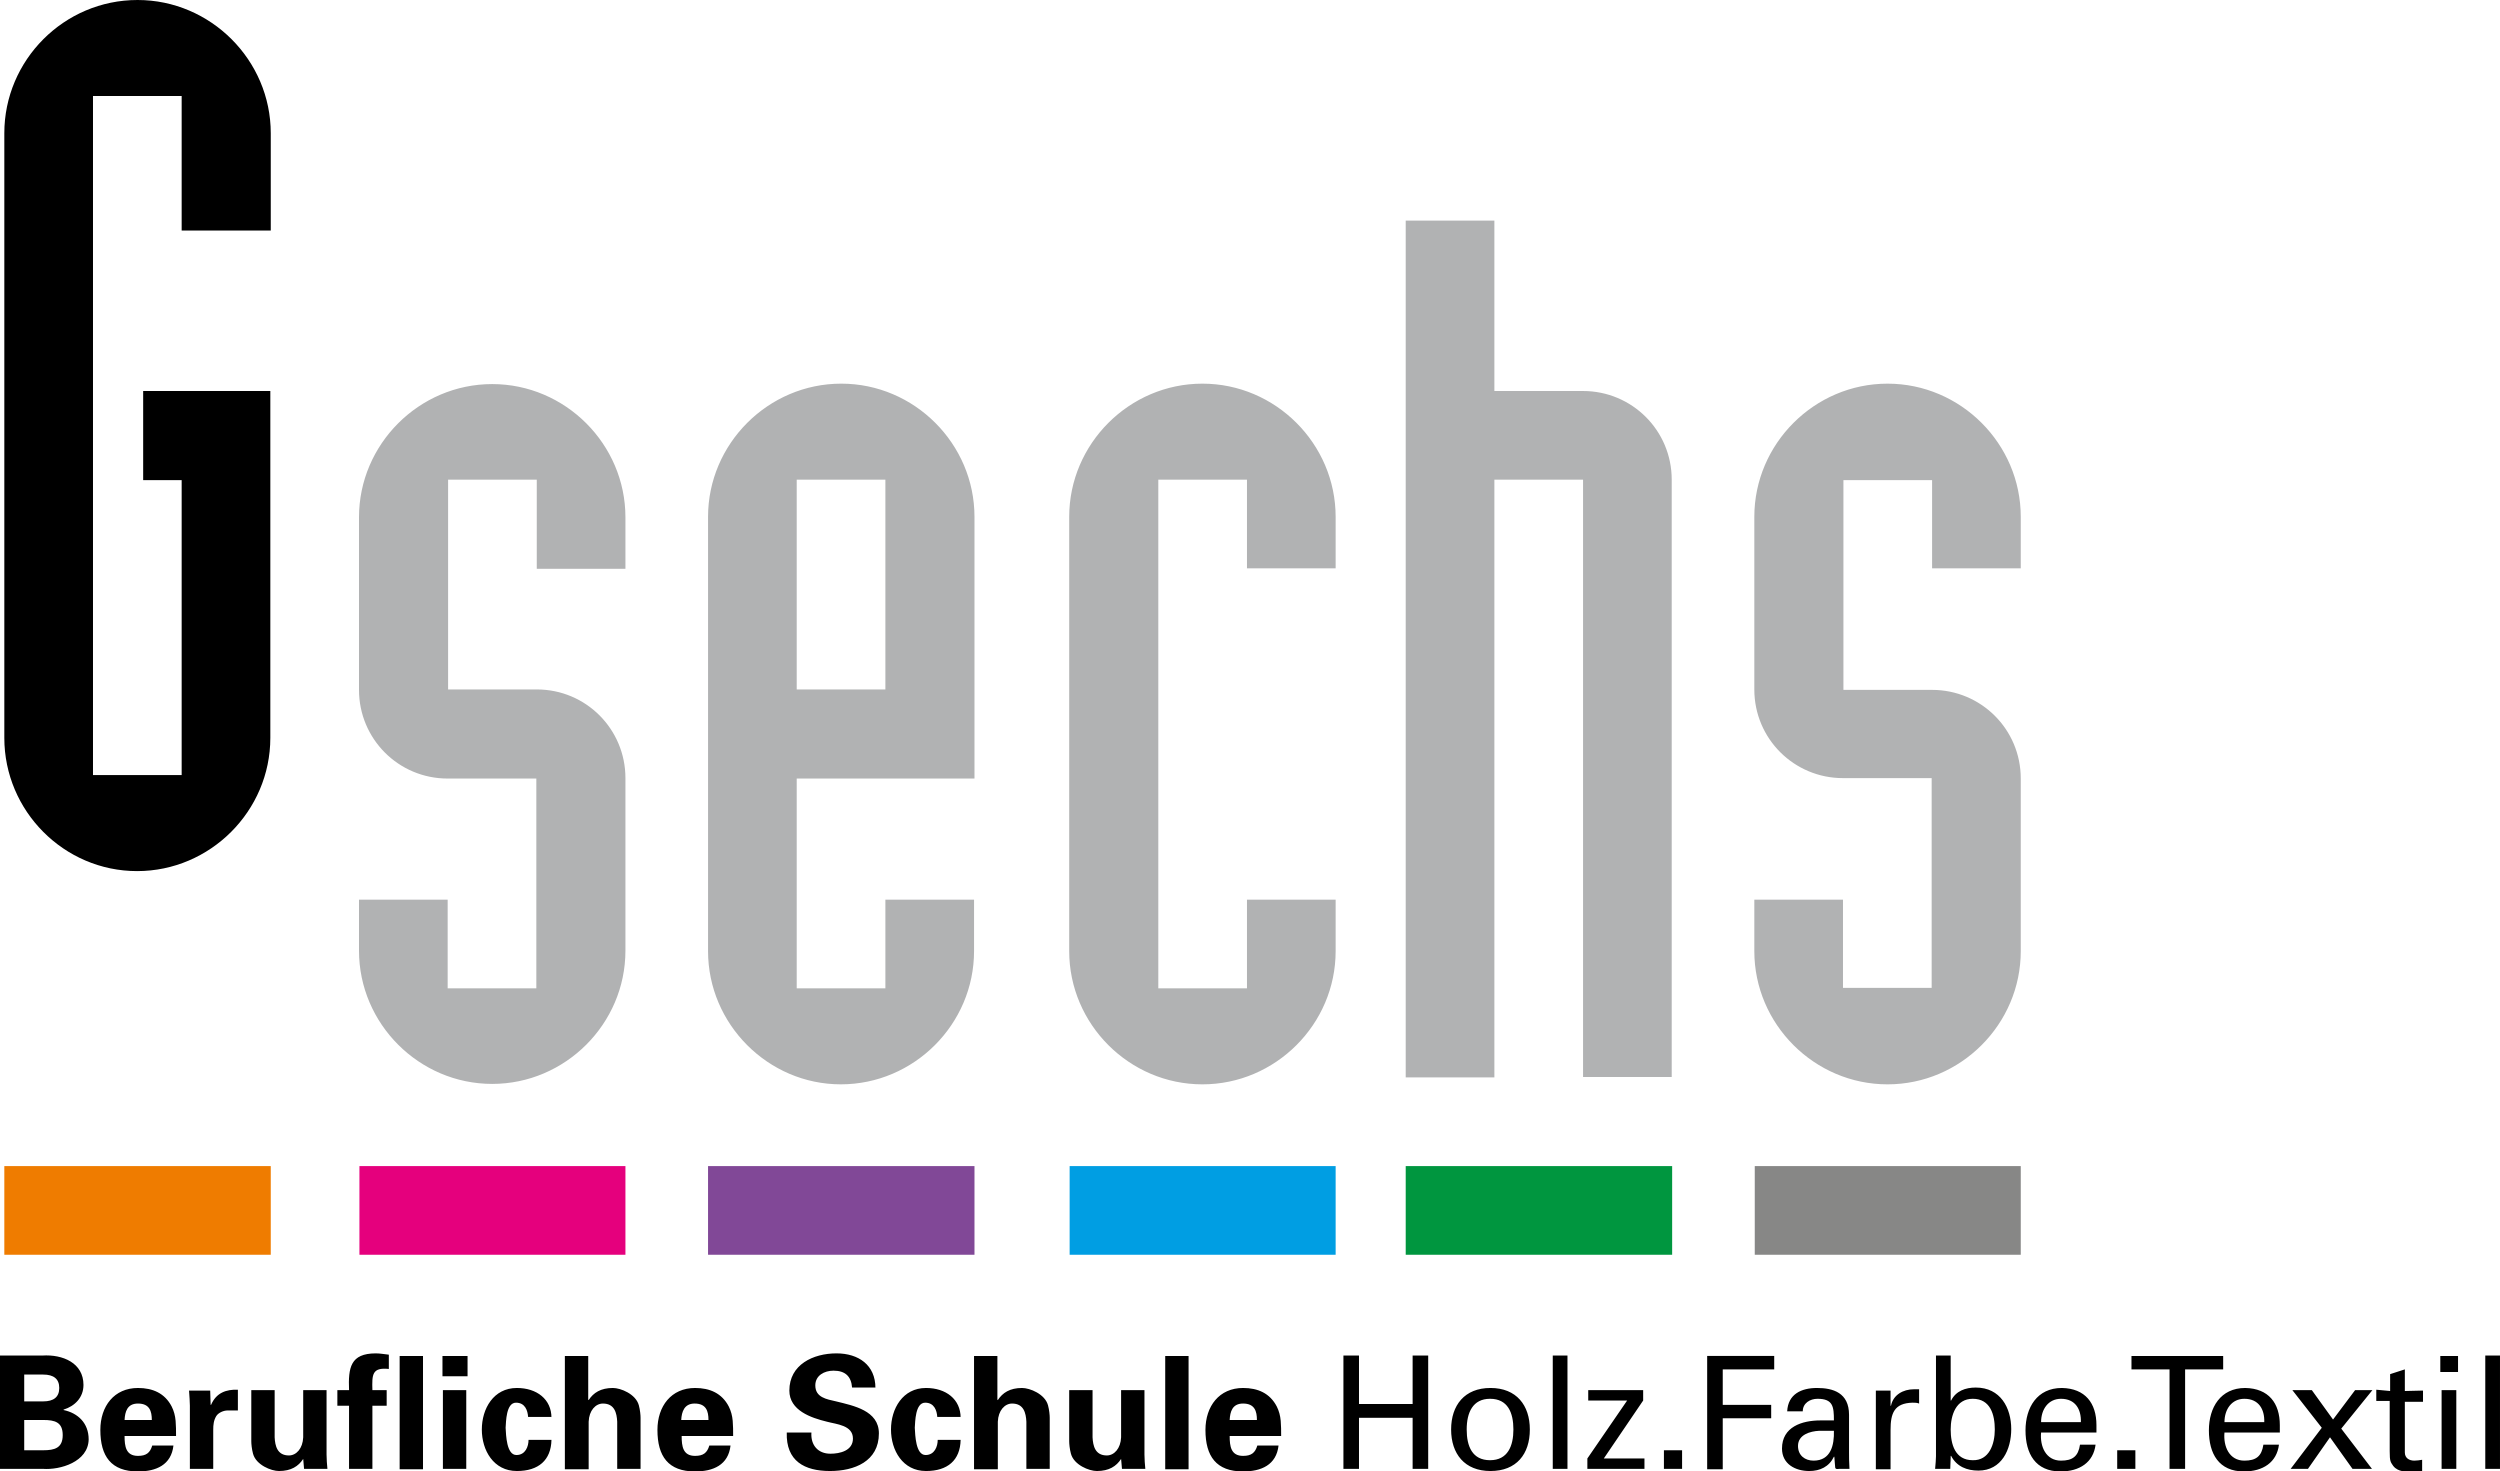 <svg xmlns="http://www.w3.org/2000/svg" viewBox="0 0 578 340.2"><path d="m124.1 131.4v-20.5h-20.5v48.5h20.5c11.4 0 20.5 9.2 20.5 20.5v39.9c0 16.9-13.9 30.8-30.8 30.8s-30.8-13.9-30.8-30.8v-11.8h20.5v20.5h20.5v-48.5h-20.5c-11.4 0-20.5-9.2-20.5-20.5v-39.9c0-16.9 13.9-30.8 30.8-30.8s30.8 13.9 30.8 30.8v11.9h-20.5zm60.1-20.5v48.5h20.5v-48.5zm-20.5 109v-100.4c0-16.9 13.9-30.8 30.8-30.8s30.8 13.9 30.8 30.8v60.5h-41.1v48.5h20.5v-20.5h20.5v11.9c0 16.9-13.9 30.8-30.8 30.8-16.8 0-30.7-13.9-30.7-30.8zm145.1-11.9h-20.5v20.5h-20.5v-117.6h20.5v20.5h20.5v-11.9c0-16.9-13.9-30.8-30.8-30.8s-30.8 13.9-30.8 30.8v100.4c0 16.9 13.9 30.8 30.8 30.8s30.8-13.9 30.8-30.8zm16.2 41.1h20.5v-138.2h20.5v138.1h20.5v-138.1c0-11.4-9.2-20.5-20.5-20.5h-20.5v-39.4h-20.5zm121.7-117.7h20.5v-11.9c0-16.9-13.9-30.8-30.8-30.8s-30.8 13.9-30.8 30.8v39.9c0 11.4 9.2 20.5 20.5 20.5h20.5v48.5h-20.5v-20.4h-20.5v11.9c0 16.9 13.9 30.8 30.8 30.8s30.8-13.9 30.8-30.8v-39.9c0-11.4-9.2-20.5-20.5-20.5h-20.5v-48.5h20.5z" fill="#b1b2b3"></path><path d="m1 170.6v-139.8c0-16.9 13.8-30.8 30.8-30.8 16.9 0 30.8 13.9 30.8 30.8v22.5h-20.6v-31.1h-20.5v157h20.5v-68.2h-8.9v-20.6h29.4v80.2c0 16.9-13.9 30.8-30.8 30.8s-30.7-13.9-30.7-30.8zm4.6 164.7h4.4c2.6 0 4.5-.5 4.5-3.5s-1.8-3.5-4.5-3.5h-4.4zm0-11.3h4.4c2.4 0 3.7-1 3.7-3.1s-1.3-3.1-3.7-3.1h-4.4zm4.3 15.6h-9.9v-26.2h9.8c4.7-.3 9.5 1.7 9.5 6.8 0 2.9-2 4.9-4.6 5.7v.1c3.3.7 5.8 3 5.8 6.8-.1 5.2-6.6 7.1-10.6 6.8zm30.8-7.6h-11.9c0 2.4.3 4.6 3.1 4.6 1.9 0 2.8-.7 3.3-2.4h4.9c-.5 4.5-4 6-8.2 6-6.2 0-8.7-3.5-8.7-9.6 0-5.5 3.2-9.7 8.7-9.7 3.4 0 6.2 1.2 7.8 4.3.5 1 .8 2.1.9 3.3.1 1.1.1 2.3.1 3.5zm-11.9-3.7h6.3c0-2-.5-3.8-3.2-3.8-2.5 0-3 1.9-3.1 3.8zm14.9-6.9c.1 1.3.2 2.9.2 3.6v14.6h5.4v-9c0-1.2.1-2.2.7-3.2.5-.8 1.7-1.3 2.6-1.3h2.4v-4.8c-2.7-.1-5 .7-6.2 3.5h-.1l-.1-3.3h-4.9zm26.6 18.2h5.4c-.1-1.1-.2-2.2-.2-3.3v-14.9h-5.4v10.9c-.1 2.6-1.6 4.2-3.3 4.2-2.7 0-3.2-2.2-3.3-4.2v-10.9h-5.4v11.8c0 .6.1 1.8.4 2.9.7 2.6 4.2 4 6 4 2.8 0 4.5-1.1 5.6-2.8zm19.6-26.4c-1-.1-2-.3-3-.3-5.9 0-6.4 3.3-6.2 8.5h-2.7v3.6h2.7v14.6h5.4v-14.6h3.3v-3.6h-3.3c-.1-3.6-.1-5.3 3.8-4.9zm2.5.3v26.2h5.4v-26.2zm10 7.9h5.4v18.2h-5.4zm-.1-7.9h5.8v4.7h-5.8zm25.2 14.3c0-4.3-3.4-6.9-8-6.9-5.4 0-8.1 4.8-8.1 9.6s2.7 9.6 8.1 9.6c5 0 7.9-2.5 8-7.2h-5.3c0 1.5-.7 3.5-2.8 3.5-2.3 0-2.4-4.6-2.5-6.3.1-1.4.1-5.8 2.4-5.8 2.1 0 2.7 1.8 2.8 3.3h5.4zm8.6 11.8v-10.9c.1-2.6 1.6-4.2 3.3-4.2 2.7 0 3.2 2.2 3.3 4.2v10.9h5.4v-11.8c0-.6-.1-1.8-.4-2.9-.7-2.6-4.2-4-6-4-2.8 0-4.5 1.1-5.6 2.8l-.1-.1v-10.1h-5.4v26.2h5.5zm33.4-7.6h-11.9c0 2.4.3 4.6 3.1 4.6 1.9 0 2.8-.7 3.3-2.4h4.9c-.5 4.5-4 6-8.2 6-6.2 0-8.7-3.5-8.7-9.6 0-5.5 3.2-9.7 8.7-9.7 3.4 0 6.2 1.2 7.8 4.3.5 1 .8 2.1.9 3.3.1 1.1.1 2.3.1 3.5zm-12-3.7h6.3c0-2-.5-3.8-3.2-3.8-2.4 0-3 1.9-3.1 3.8zm44.9-7.4c0-5.3-3.9-8-9-8-5.4 0-10.9 2.6-10.9 8.6 0 4.6 5 6.3 8.7 7.2 2.2.6 6 .8 6 3.9 0 2.8-3 3.5-5.2 3.5-2.9 0-4.6-2-4.4-4.9h-5.7c-.2 6.6 4.1 8.9 10 8.9 5.6 0 11.3-2.2 11.3-8.7 0-5.3-5.9-6.4-9.9-7.4-2.2-.5-4.8-.9-4.8-3.7 0-2.3 2.1-3.4 4.2-3.4 2.7 0 4.1 1.3 4.3 3.9h5.4zm19.7 6.9c0-4.3-3.4-6.9-8-6.9-5.4 0-8.1 4.8-8.1 9.6s2.7 9.6 8.1 9.6c5 0 7.9-2.5 8-7.2h-5.3c0 1.5-.7 3.5-2.8 3.5-2.3 0-2.4-4.6-2.5-6.3.1-1.4.1-5.8 2.4-5.8 2.1 0 2.7 1.8 2.8 3.3h5.4zm8.6 11.8v-10.9c.1-2.6 1.6-4.2 3.3-4.2 2.7 0 3.2 2.2 3.3 4.2v10.9h5.4v-11.8c0-.6-.1-1.8-.4-2.9-.7-2.6-4.2-4-6-4-2.8 0-4.5 1.1-5.6 2.8l-.1-.1v-10.1h-5.4v26.2h5.5zm28.7 0h5.4c-.1-1.1-.2-2.2-.2-3.3v-14.9h-5.4v10.9c-.1 2.6-1.6 4.2-3.3 4.2-2.7 0-3.2-2.2-3.3-4.2v-10.9h-5.4v11.8c0 .6.1 1.8.4 2.9.7 2.6 4.2 4 6 4 2.8 0 4.5-1.1 5.6-2.8zm10-26.1v26.2h5.4v-26.2zm26.8 18.5h-11.9c0 2.4.3 4.6 3.1 4.6 1.9 0 2.8-.7 3.3-2.4h4.9c-.5 4.5-4 6-8.2 6-6.2 0-8.7-3.5-8.7-9.6 0-5.5 3.2-9.7 8.7-9.7 3.4 0 6.2 1.2 7.8 4.3.5 1 .8 2.1.9 3.3.1 1.1.1 2.3.1 3.5zm-11.9-3.7h6.3c0-2-.5-3.8-3.2-3.8-2.5 0-3 1.9-3.1 3.8zm29.9 11.3v-11.8h12.4v11.8h3.6v-26.2h-3.6v11.2h-12.4v-11.2h-3.6v26.2zm30.4-18.7c6 0 9.1 4 9.1 9.6 0 5.7-3.1 9.6-9.1 9.6s-9.1-4-9.1-9.6 3.1-9.6 9.1-9.6zm-5.5 9.6c0 3.9 1.3 7.1 5.4 7.1s5.4-3.3 5.4-7.1c0-3.9-1.3-7.1-5.4-7.1-4 0-5.4 3.2-5.4 7.1zm23.3 9.1v-26.2h-3.4v26.2zm17.9-2.4h-9.5l9.1-13.4v-2.4h-12.7v2.4h9l-9.2 13.4v2.4h13.2v-2.4zm8.6 2.4v-4.3h-4.2v4.3zm9.4 0v-11.7h11.2v-3.1h-11.2v-8.2h11.9v-3.1h-15.5v26.2h3.6zm25.7-8.8h-3.4c-2.1.1-4.9.9-4.9 3.5 0 2.2 1.6 3.4 3.6 3.4 4 0 4.8-3.6 4.7-6.9zm-3.1-2.4h3.1c0-3.2-.2-5-3.8-5-1.7 0-3.4 1-3.4 2.9h-3.6c.2-4 3.3-5.4 6.9-5.4 3.7 0 7.4 1.1 7.4 6.2v8.7c0 .8 0 2.3.1 3.8h-2.3c-.3 0-.9.2-1-.3-.1-.8-.1-1.6-.2-2.5h-.1c-1.1 2.3-3.2 3.3-5.7 3.3-3.2 0-6.3-1.6-6.3-5.2 0-5 4.6-6.5 8.9-6.5zm16.2 2.2c0-3.8.8-6.2 5.1-6.3.5 0 1 0 1.5.2v-3.3c-.4 0-.8 0-1.2 0-2.5 0-4.8 1.3-5.3 3.8h-.1v-3.5h-3.4v18.2h3.4zm24.1-.1c0-3.4-1-7.1-5.1-7.1-3.9 0-5.1 3.8-5.1 7.1 0 3.4 1 7.1 5.1 7.1 3.8.1 5.1-3.7 5.1-7.1zm-10.2 6.4-.1 2.7h-3.5c.1-1.1.2-2.2.2-2.9v-23.3h3.4v10.4h.1c1.1-2.2 3.3-3 5.7-3 5.7 0 8.2 4.7 8.2 9.6 0 4.7-2.2 9.6-7.6 9.6-2.6 0-5-.9-6.3-3.4h-.1zm33.7-5.7h-12.8c-.3 3.2 1.1 6.5 4.6 6.5 2.7 0 4-1 4.4-3.7h3.6c-.5 4.1-3.7 6.2-8.1 6.2-5.8 0-8.1-4.1-8.1-9.5 0-5.3 2.7-9.8 8.4-9.8 5.4.1 8 3.5 8 8.6zm-12.8-2.4h9.2c.1-3-1.3-5.4-4.6-5.4-2.9 0-4.6 2.4-4.6 5.4zm21.8 10.8v-4.3h-4.2v4.3zm7.9 0h3.6v-23h8.8v-3.1h-21.2v3.1h8.8zm25.5-8.4h-12.8c-.3 3.2 1.1 6.5 4.6 6.5 2.7 0 4-1 4.4-3.7h3.6c-.5 4.1-3.7 6.2-8.1 6.2-5.8 0-8.1-4.1-8.1-9.5 0-5.3 2.7-9.8 8.4-9.8 5.4.1 8 3.5 8 8.6zm-12.8-2.4h9.2c.1-3-1.3-5.4-4.6-5.4-2.9 0-4.6 2.4-4.6 5.4zm34.2-7.4h-4l-5.1 6.8-4.9-6.8h-4.5l6.8 8.7-7.2 9.5h4l5.1-7.3 5.2 7.3h4.5l-7.1-9.3zm.9-.1v2.6h3.1v11.6c0 2.4.2 2.5.8 3.4.6.8 1.5 1.1 2 1.2.8.1 1.5.2 2.3.2s1.6-.2 2.4-.2v-2.6c-.5.1-1.3.2-1.8.2-1.2 0-2.2-.6-2.2-1.9v-11.7h4.2v-2.6l-4.2.1v-5l-3.4 1.1v3.9zm18.5 18.3h-3.4v-18.2h3.4zm-3.7-22.4v-3.7h4.1v3.7zm13.8 22.4v-26.2h-3.4v26.2z"></path><path d="m1 269.6h61.6v20.5h-61.6z" fill="#ef7c00"></path><path d="m83.1 269.6h61.5v20.5h-61.5z" fill="#e5007d"></path><path d="m163.7 269.6h61.6v20.5h-61.6z" fill="#814897"></path><path d="m247.3 269.6h61.5v20.5h-61.5z" fill="#009ee3"></path><path d="m325 269.6h61.6v20.5h-61.6z" fill="#00963f"></path><path d="m405.7 269.6h61.5v20.5h-61.5z" fill="#878786"></path></svg>